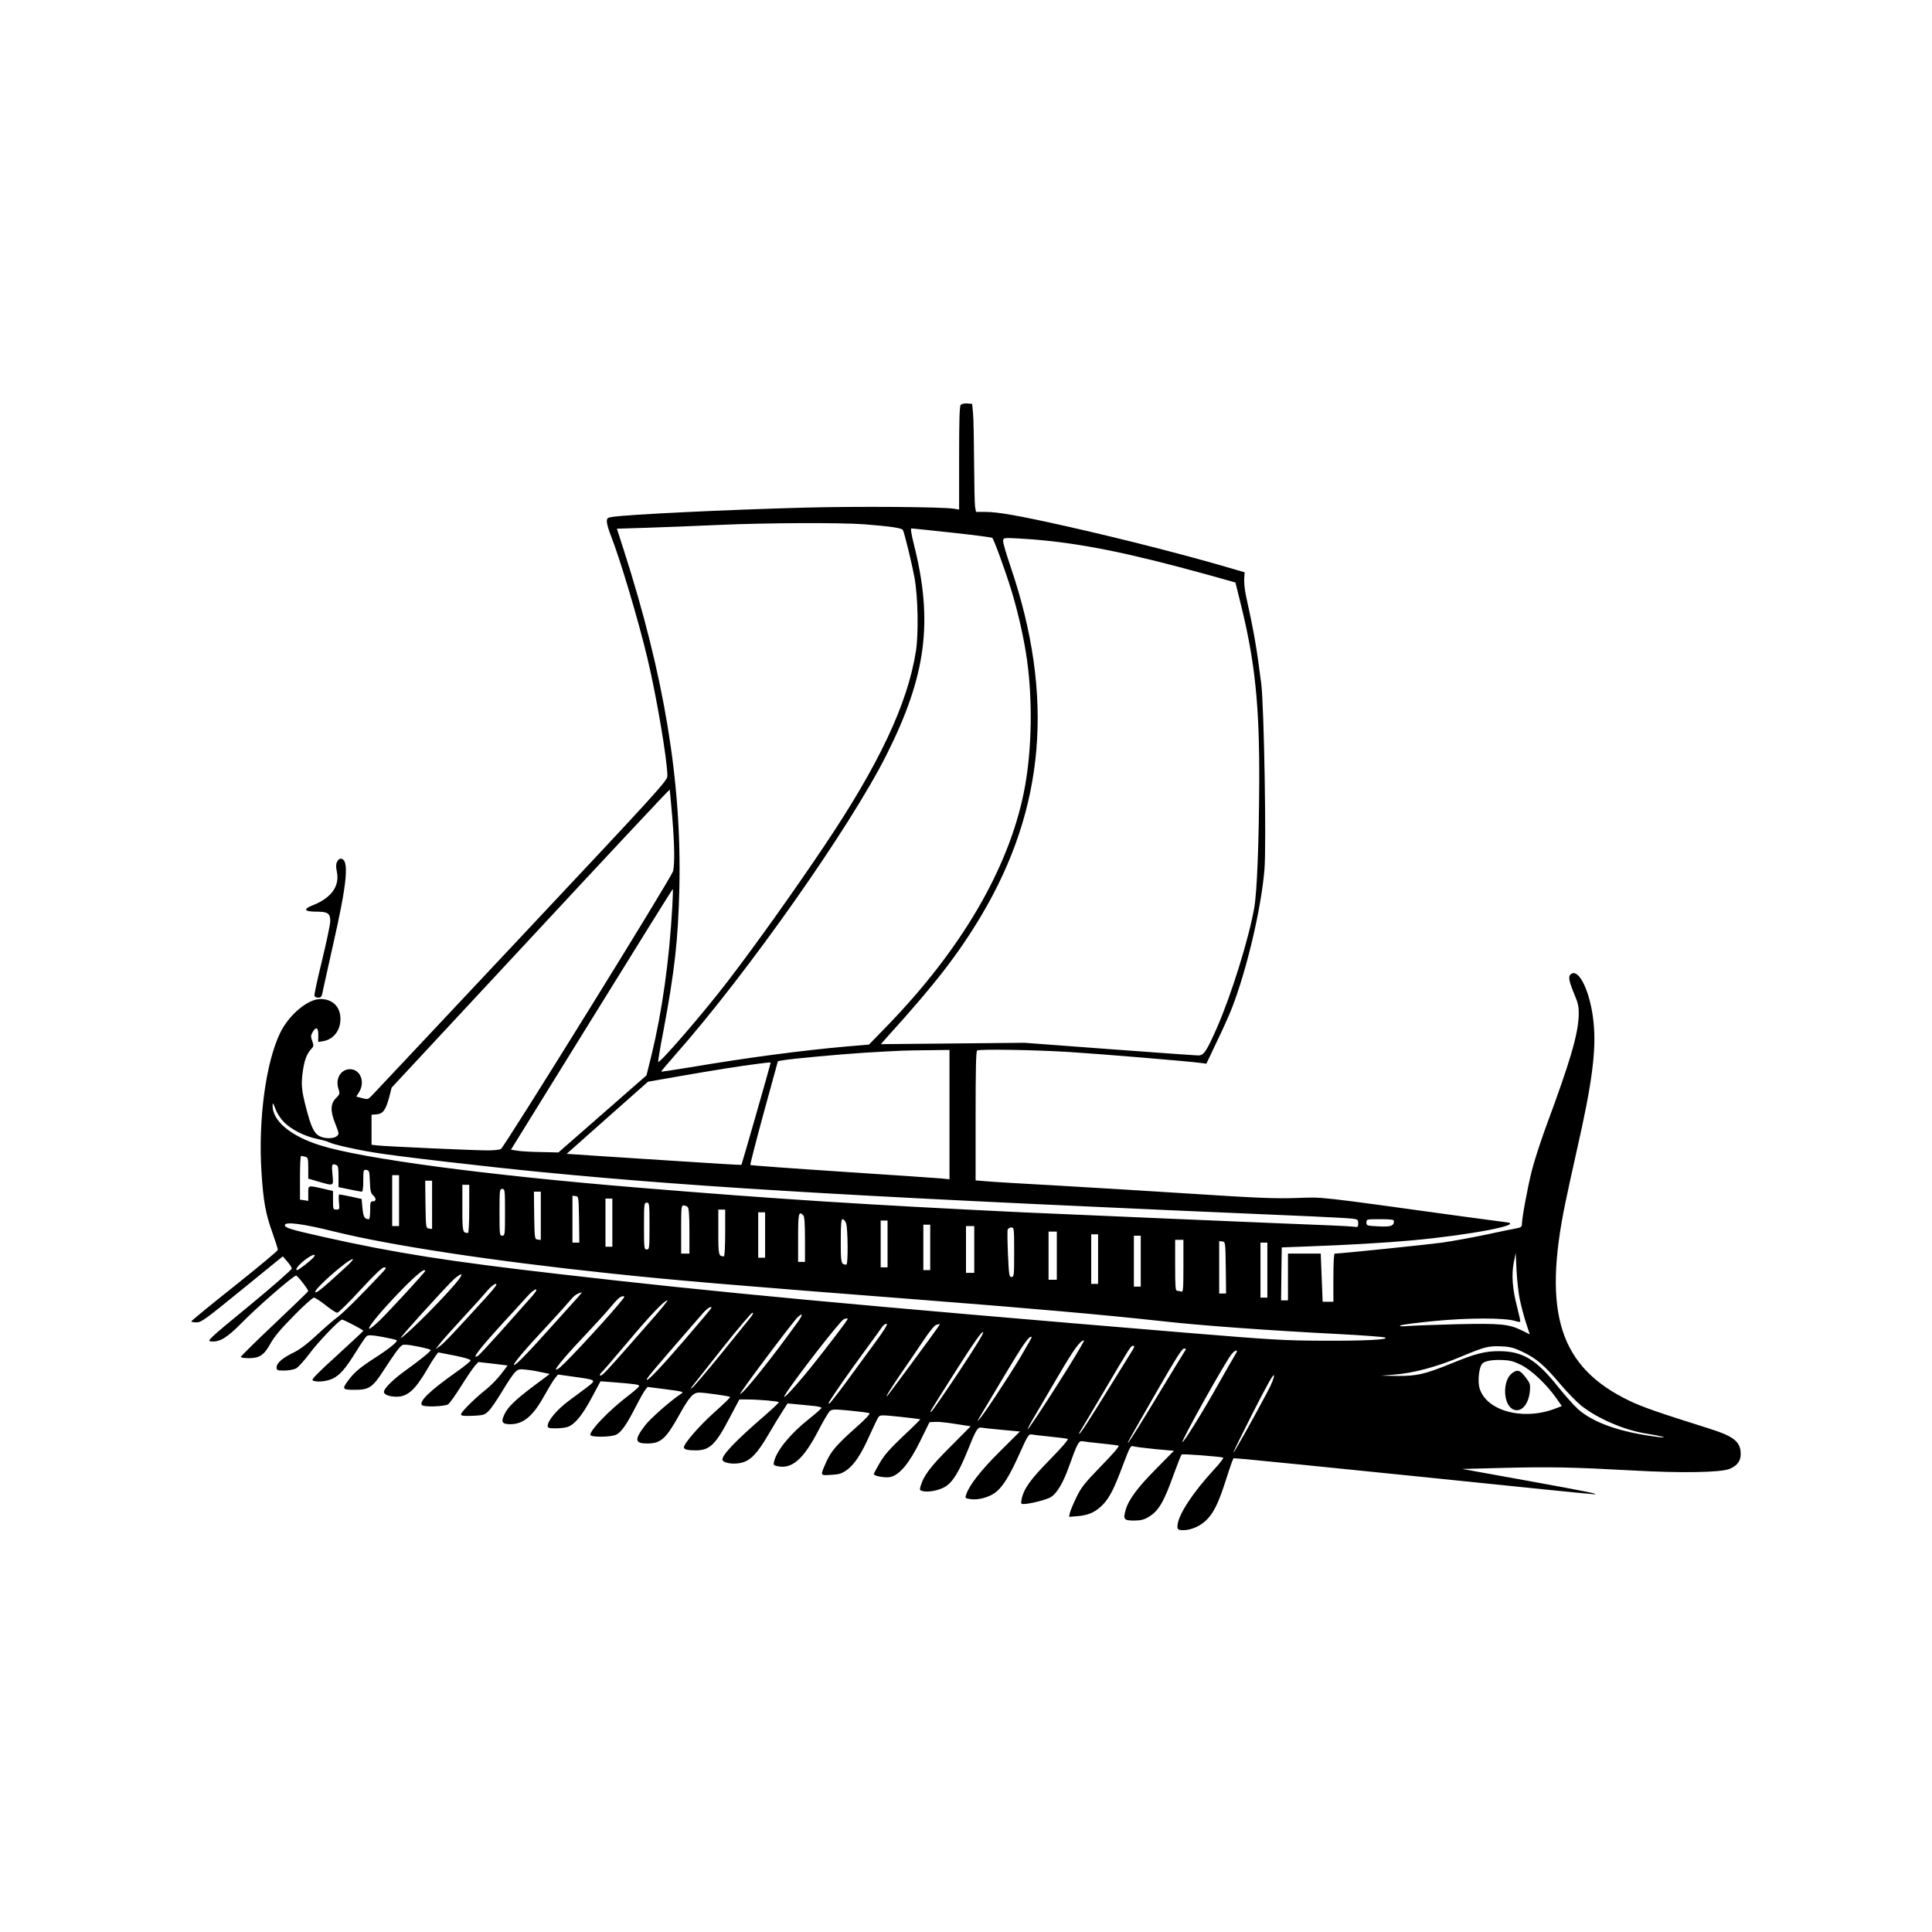 <?xml version="1.0" encoding="UTF-8" standalone="yes"?>
<svg version="1.0" xmlns="http://www.w3.org/2000/svg" width="100mm" height="100mm" viewBox="0 0 1404 828" preserveAspectRatio="xMidYMid meet">
  <g transform="translate(0,828) scale(0.1,-0.1)" fill="#000000" stroke="none">
    <path d="M6982 8218 c-9 -9 -12 -101 -12 -386 l0 -375 -37 6 c-90 14 -709 18
-1088 8 -580 -16 -1265 -49 -1392 -67 -39 -6 -43 -9 -43 -35 0 -16 13 -61 29
-101 66 -166 200 -615 266 -892 66 -275 145 -743 145 -855 0 -34 -56 -96
-1061 -1166 -583 -621 -1073 -1143 -1088 -1158 -27 -27 -30 -28 -70 -17 l-42
11 21 33 c45 74 9 165 -66 166 -68 0 -109 -70 -84 -144 11 -34 10 -38 -19 -67
-40 -39 -41 -94 -6 -181 14 -34 25 -67 25 -73 0 -37 -83 -49 -139 -21 -38 20
-60 65 -95 199 -34 130 -39 175 -26 268 12 85 28 128 62 166 18 19 19 25 7 58
-11 31 -11 40 2 63 25 45 44 35 42 -22 l-1 -48 34 5 c77 13 128 77 128 163 0
87 -57 144 -145 144 -92 0 -229 -115 -292 -244 -105 -215 -161 -631 -137
-1011 13 -209 30 -307 80 -444 22 -62 40 -118 39 -124 0 -7 -141 -124 -314
-262 -173 -137 -314 -253 -314 -257 -1 -5 16 -8 37 -8 35 0 63 21 332 240
l295 240 32 -37 c18 -20 33 -43 33 -52 -1 -9 -140 -131 -310 -271 -291 -239
-308 -255 -278 -258 64 -7 117 25 228 138 118 120 372 340 392 340 11 -1 88
-100 88 -113 0 -3 -110 -109 -245 -237 -135 -127 -245 -236 -245 -241 0 -5 26
-9 58 -9 78 0 111 22 158 107 26 48 76 107 168 200 71 73 138 133 147 133 9 0
47 -25 85 -55 38 -30 76 -55 85 -55 8 0 84 74 167 165 108 116 159 165 174
165 19 0 16 -7 -27 -52 -153 -163 -266 -274 -310 -308 -28 -20 -97 -80 -154
-133 -67 -63 -124 -105 -165 -125 -81 -39 -126 -77 -126 -108 0 -22 4 -24 55
-24 31 0 69 7 86 15 16 9 60 57 98 108 63 85 218 247 237 247 12 0 154 -74
154 -81 0 -3 -86 -83 -191 -179 -139 -126 -187 -175 -177 -181 24 -16 101 -9
145 12 53 26 92 70 171 197 34 55 68 105 76 112 12 9 35 9 113 -5 54 -10 102
-21 106 -25 10 -9 -58 -64 -168 -134 -99 -64 -143 -101 -186 -160 -45 -61 -41
-66 50 -66 103 0 128 17 208 140 82 126 115 171 135 184 12 7 43 5 112 -9 53
-10 96 -22 96 -26 0 -10 -78 -73 -181 -147 -91 -65 -159 -132 -159 -157 0 -20
40 -35 92 -35 81 0 135 49 226 205 22 39 49 81 59 94 l18 23 118 -23 c67 -13
117 -28 117 -35 0 -6 -43 -42 -96 -79 -198 -140 -277 -215 -259 -245 10 -17
167 -12 192 5 12 9 54 68 94 132 40 64 85 130 99 146 l26 29 106 -12 107 -13
-47 -62 c-26 -34 -74 -83 -107 -110 -85 -67 -185 -167 -185 -183 0 -11 18 -13
84 -11 78 4 87 6 116 34 18 17 62 82 100 145 37 63 80 126 94 139 23 22 31 23
83 17 32 -3 83 -12 113 -19 l55 -12 -115 -86 c-133 -100 -184 -149 -211 -201
-31 -61 -22 -78 39 -78 96 0 166 59 249 210 29 52 63 108 75 123 l23 28 115
-16 c164 -23 164 -23 103 -71 -28 -21 -89 -67 -137 -102 -86 -63 -156 -146
-156 -184 0 -15 9 -18 59 -18 33 0 72 5 88 11 51 19 104 83 171 208 l66 123
81 -6 c178 -14 204 -18 199 -30 -3 -7 -37 -37 -76 -67 -136 -103 -278 -249
-278 -286 0 -19 151 -18 190 2 36 19 72 70 139 200 28 55 59 110 69 123 l18
23 133 -17 c128 -17 133 -19 110 -33 -77 -51 -224 -180 -263 -232 -77 -102
-73 -129 17 -129 99 0 136 33 233 207 74 133 101 163 146 163 44 -1 217 -25
224 -32 3 -3 -49 -53 -114 -111 -107 -95 -222 -227 -222 -255 0 -15 26 -22 86
-22 102 0 145 42 248 240 l69 130 52 0 c89 0 235 -13 235 -20 0 -4 -48 -50
-107 -101 -206 -178 -303 -280 -303 -315 0 -25 74 -38 134 -25 69 15 119 67
200 206 32 55 76 128 99 163 l40 63 56 -5 c31 -3 86 -8 124 -12 37 -3 67 -10
67 -15 0 -5 -42 -42 -94 -83 -133 -106 -232 -227 -251 -308 -6 -25 -4 -27 30
-34 102 -19 184 53 289 254 37 72 76 138 86 147 16 14 32 15 146 4 71 -7 135
-15 142 -19 8 -4 -26 -41 -102 -108 -134 -119 -176 -168 -210 -243 -47 -106
-49 -102 33 -97 58 3 77 9 112 33 57 40 108 117 169 255 29 63 57 123 64 132
12 16 22 16 157 2 79 -8 145 -17 147 -18 1 -2 -54 -57 -124 -122 -96 -91 -137
-137 -170 -194 -24 -41 -44 -78 -44 -82 0 -14 80 -29 118 -22 67 13 139 98
218 259 l69 140 40 2 c22 2 89 -5 150 -15 l109 -17 -149 -150 c-145 -145 -193
-209 -215 -285 -8 -27 -6 -31 16 -36 39 -10 112 4 158 29 55 30 102 103 166
261 63 158 75 177 104 171 11 -2 79 -10 150 -16 l128 -12 -147 -146 c-138
-138 -219 -241 -243 -310 -10 -28 -9 -29 28 -35 55 -9 132 11 180 45 55 40
105 119 181 289 55 123 66 141 84 136 11 -2 72 -10 135 -16 63 -6 121 -14 129
-16 9 -3 -39 -59 -130 -152 -144 -147 -190 -212 -205 -289 -6 -29 -4 -33 14
-33 44 0 167 31 198 50 45 28 89 102 130 216 64 178 73 196 103 190 14 -3 76
-10 136 -16 61 -6 116 -13 124 -16 8 -3 -39 -58 -127 -148 -122 -126 -145
-155 -180 -228 -22 -45 -43 -96 -47 -112 l-6 -29 64 5 c79 7 130 30 182 84 49
51 82 116 148 293 51 134 53 137 77 130 14 -4 85 -13 158 -20 l133 -12 -129
-131 c-137 -138 -201 -225 -222 -300 -19 -67 -12 -76 61 -76 48 0 72 6 104 25
74 43 112 107 186 314 27 74 52 138 56 141 7 6 256 -13 301 -22 7 -2 -22 -41
-66 -88 -153 -166 -259 -327 -265 -405 -2 -25 2 -31 23 -34 54 -7 128 19 178
64 58 52 95 126 146 285 20 63 42 128 48 144 l12 29 90 -7 c50 -4 636 -63
1303 -131 666 -69 1220 -125 1230 -124 35 2 -46 18 -501 101 l-460 83 310 8
c336 8 488 5 929 -19 349 -20 637 -15 703 11 55 22 82 57 82 107 0 91 -48 130
-234 188 -371 117 -480 155 -574 200 -508 244 -634 635 -465 1445 13 66 51
237 83 380 110 483 141 721 121 923 -22 221 -107 401 -166 352 -20 -17 -14
-49 28 -150 26 -62 31 -87 30 -143 -4 -144 -60 -335 -241 -823 -38 -105 -84
-246 -101 -315 -31 -125 -71 -341 -71 -385 0 -19 -7 -24 -37 -30 -21 -3 -121
-24 -223 -46 -102 -21 -246 -48 -320 -58 -109 -15 -739 -80 -780 -80 -6 0 -10
-61 -10 -175 l0 -175 -39 0 -39 0 -7 175 -7 175 -119 0 -119 0 0 -170 0 -170
-25 0 -25 0 2 192 3 193 185 7 c282 10 577 27 760 44 427 39 831 117 684 132
-16 2 -157 21 -314 42 -1089 150 -1006 141 -1210 134 -153 -5 -283 0 -745 30
-308 20 -758 47 -1000 61 -242 13 -473 27 -512 31 l-73 6 0 468 c0 338 3 471
11 476 19 11 411 5 670 -11 224 -14 875 -68 960 -80 l36 -5 75 158 c42 86 92
198 111 247 109 282 212 721 236 1005 15 172 -3 1189 -23 1350 -34 268 -53
376 -111 640 -9 41 -15 97 -13 123 l3 48 -65 19 c-344 102 -806 220 -1227 315
-348 78 -501 105 -593 105 l-67 0 -7 38 c-3 20 -6 168 -7 327 -1 160 -4 319
-8 355 l-6 65 -35 3 c-19 2 -41 -3 -48 -10z m-701 -868 c189 -15 271 -27 280
-41 11 -18 66 -245 85 -349 25 -136 30 -404 10 -532 -60 -383 -269 -826 -671
-1423 -222 -330 -491 -708 -692 -970 -172 -226 -498 -604 -510 -592 -2 3 14
101 37 220 84 447 108 669 117 1047 17 770 -110 1538 -405 2456 l-49 152 226
7 c124 4 352 13 506 20 353 16 890 18 1066 5z m639 -61 c157 -17 288 -34 291
-38 12 -11 97 -244 137 -376 43 -139 82 -304 106 -450 53 -317 48 -721 -14
-1025 -113 -556 -456 -1141 -991 -1693 l-134 -138 -165 -14 c-325 -29 -713
-80 -1134 -151 -115 -19 -210 -33 -211 -32 -2 2 46 59 107 128 521 590 1265
1647 1530 2174 290 577 341 970 199 1531 -19 76 -25 115 -17 115 6 0 139 -14
296 -31z m586 -49 c349 -28 690 -97 1250 -251 l222 -62 41 -166 c101 -409 134
-729 132 -1276 -2 -451 -16 -803 -36 -920 -40 -229 -167 -636 -272 -875 -76
-172 -95 -200 -135 -200 -17 0 -308 21 -647 46 l-616 46 -522 -5 -522 -5 55
62 c339 374 509 594 675 872 464 781 533 1594 213 2536 -30 88 -54 170 -54
184 0 22 4 24 44 24 23 0 101 -5 172 -10z m-2621 -2013 c17 -210 19 -343 6
-398 -10 -45 -1226 -2005 -1251 -2019 -10 -6 -54 -10 -97 -10 -96 0 -742 29
-800 36 l-43 5 0 109 0 109 37 3 c46 4 66 31 91 123 l18 71 1010 1086 c555
598 1010 1084 1011 1080 1 -4 9 -92 18 -195z m1 -649 c-22 -399 -74 -767 -152
-1088 l-36 -145 -320 -280 -320 -280 -126 3 c-70 1 -148 5 -173 10 l-46 7 586
947 c322 521 588 947 590 948 2 0 1 -55 -3 -122z m2014 -1518 l0 -470 -57 6
c-32 3 -357 25 -722 49 -365 24 -666 46 -668 49 -3 2 41 173 97 379 l103 375
31 6 c63 12 427 45 601 56 273 16 278 16 453 18 l162 2 0 -470z m-1300 375 c0
-8 -209 -737 -212 -740 -2 -2 -201 10 -443 26 -242 16 -527 34 -634 41 l-193
13 295 262 296 262 228 40 c252 44 461 77 568 90 96 12 95 12 95 6z m-3535
-431 c55 -54 148 -101 238 -120 38 -8 77 -19 86 -24 30 -16 181 -51 327 -75
143 -25 839 -106 1234 -144 1158 -113 2406 -185 5595 -321 132 -6 259 -13 283
-16 39 -5 42 -8 42 -34 0 -27 -3 -29 -27 -25 -16 2 -93 7 -173 10 -271 10
-2024 85 -2240 95 -1141 55 -1782 96 -2800 180 -1093 90 -1998 210 -2304 307
-214 67 -346 178 -345 288 0 26 3 23 21 -24 12 -32 38 -72 63 -97z m153 -250
c20 -6 22 -12 22 -83 l0 -76 78 -23 c111 -31 106 -34 98 53 -7 75 -4 81 28 69
13 -5 16 -22 16 -83 l0 -78 78 -16 c42 -9 83 -17 90 -17 8 0 12 24 12 81 0 78
1 80 23 77 20 -3 22 -9 25 -84 2 -66 7 -85 22 -99 26 -23 25 -45 0 -45 -18 0
-20 -7 -20 -65 0 -36 -4 -65 -9 -65 -32 0 -40 15 -47 79 l-6 68 -77 17 c-42 9
-80 16 -85 16 -5 0 -6 -25 -3 -55 5 -53 5 -55 -19 -55 -23 0 -24 3 -24 68 l0
67 -77 18 c-107 24 -103 25 -103 -36 l0 -54 -30 5 -30 4 0 159 c0 88 3 159 8
159 4 0 17 -3 30 -6z m682 -319 l0 -185 -25 0 -25 0 0 185 0 185 25 0 25 0 0
-185z m240 -31 l0 -175 -22 3 c-23 3 -23 5 -26 176 l-2 172 25 0 25 0 0 -176z
m270 -29 c0 -100 -4 -175 -9 -175 -39 0 -41 7 -41 181 l0 169 25 0 25 0 0
-175z m260 -25 c0 -163 -1 -170 -20 -170 -19 0 -20 7 -20 170 0 163 1 170 20
170 19 0 20 -7 20 -170z m260 -26 l0 -175 -22 3 c-23 3 -23 5 -26 176 l-2 172
25 0 25 0 0 -176z m278 -26 l2 -168 -25 0 -25 0 0 171 0 170 23 -3 c22 -3 22
-5 25 -170z m242 -23 l0 -175 -25 0 -25 0 0 175 0 175 25 0 25 0 0 -175z m270
-25 c0 -163 -1 -170 -20 -170 -19 0 -20 7 -20 170 0 163 1 170 20 170 19 0 20
-7 20 -170z m278 138 c8 -8 12 -62 12 -175 l0 -163 -30 0 -30 0 0 175 c0 162
1 175 18 175 10 0 23 -5 30 -12z m272 -188 c0 -97 -4 -170 -9 -170 -39 0 -41
8 -41 176 l0 164 25 0 25 0 0 -170z m290 -15 l0 -165 -25 0 -25 0 0 165 0 165
25 0 25 0 0 -165z m278 143 c8 -8 12 -62 12 -175 l0 -163 -25 0 -25 0 0 175
c0 179 4 197 38 163z m311 -59 c13 -39 15 -299 2 -299 -39 0 -41 8 -41 171 0
130 3 159 14 159 8 0 19 -14 25 -31z m3981 18 c0 -36 -23 -44 -112 -39 -85 4
-88 5 -88 28 0 24 1 24 100 24 76 0 100 -3 100 -13z m-3680 -167 l0 -170 -25
0 -25 0 0 170 0 170 25 0 25 0 0 -170z m-4024 91 c407 -101 1148 -214 2009
-305 480 -51 847 -82 2250 -191 799 -62 1352 -111 1750 -155 282 -32 774 -68
1300 -95 171 -9 319 -20 330 -25 39 -15 -157 -25 -460 -23 -269 1 -369 7 -975
57 -2427 202 -3425 295 -4565 427 -811 93 -1201 155 -1714 270 -240 54 -281
66 -281 86 0 27 132 10 356 -46z m4334 -116 l0 -165 -25 0 -25 0 0 165 0 165
25 0 25 0 0 -165z m320 -15 l0 -170 -30 0 -30 0 0 170 0 170 30 0 30 0 0 -170z
m290 -20 c0 -170 -1 -180 -19 -180 -17 0 -19 12 -26 165 -4 90 -5 171 -2 180
4 8 16 15 27 15 19 0 20 -6 20 -180z m310 -25 l0 -175 -30 0 -30 0 0 175 0
175 30 0 30 0 0 -175z m300 -25 l0 -180 -25 0 -25 0 0 180 0 180 25 0 25 0 0
-180z m310 -15 l0 -185 -25 0 -25 0 0 185 0 185 25 0 25 0 0 -185z m310 -36
c0 -170 -2 -190 -16 -185 -9 3 -22 6 -30 6 -12 0 -14 32 -14 185 l0 185 30 0
30 0 0 -191z m308 -11 l2 -188 -25 0 -25 0 0 191 0 190 23 -3 c22 -3 22 -5 25
-190z m302 -18 l0 -200 -25 0 -25 0 0 200 0 200 25 0 25 0 0 -200z m1835 -215
c9 -44 29 -119 44 -166 l28 -86 -56 28 c-96 47 -154 53 -470 46 -157 -4 -317
-10 -356 -13 -46 -4 -67 -3 -60 3 6 6 117 20 247 33 248 24 511 24 587 1 19
-6 37 -9 39 -6 2 2 -8 49 -22 104 -35 130 -43 238 -25 327 l14 69 6 -130 c4
-71 14 -166 24 -210z m-8766 308 c-20 -24 -109 -93 -120 -93 -19 0 12 40 58
75 49 38 87 49 62 18z m236 -69 c-166 -153 -219 -197 -224 -183 -7 23 240 240
273 239 6 -1 -16 -26 -49 -56z m575 -30 c0 -9 -262 -293 -334 -363 -37 -35
-70 -61 -73 -57 -21 21 358 426 400 426 4 0 7 -3 7 -6z m250 -54 c-65 -91
-372 -403 -428 -434 -21 -12 331 377 386 427 51 45 71 48 42 7z m189 -142
c-223 -245 -304 -331 -333 -351 l-31 -22 35 45 c19 24 94 108 165 185 72 77
150 164 174 193 26 30 52 52 64 52 14 0 -5 -26 -74 -102z m309 -20 c-41 -46
-136 -153 -212 -238 -76 -85 -145 -159 -153 -163 -53 -31 12 53 196 254 64 69
137 149 162 177 25 29 54 52 63 52 13 0 -3 -24 -56 -82z m361 24 c-19 -20
-104 -116 -191 -212 -169 -189 -264 -287 -273 -279 -7 8 83 115 232 274 72 77
149 163 172 190 35 42 50 53 90 64 2 1 -12 -16 -30 -37z m330 -9 c-73 -96
-395 -445 -457 -498 -18 -15 -32 -22 -32 -16 0 15 91 122 224 261 65 69 141
152 168 185 57 68 76 85 96 85 12 0 12 -3 1 -17z m184 -180 c-81 -93 -187
-213 -236 -268 -87 -98 -117 -126 -117 -106 0 5 5 13 10 16 6 4 88 99 184 213
170 203 274 312 296 312 6 0 -55 -75 -137 -167z m457 112 c0 -3 -88 -107 -196
-233 -175 -203 -274 -307 -274 -287 0 11 59 81 409 483 32 36 61 54 61 37z
m278 -77 c-19 -24 -117 -144 -217 -268 -101 -124 -191 -229 -200 -234 -15 -8
-15 -8 0 10 8 10 107 135 219 277 112 141 210 257 218 257 9 0 3 -14 -20 -42z
m346 -30 c-193 -268 -394 -518 -415 -518 -11 0 382 524 418 558 40 37 39 17
-3 -40z m366 27 c0 -9 -141 -194 -266 -350 -115 -143 -225 -261 -188 -200 65
106 400 538 426 548 18 7 28 8 28 2z m192 -182 c-60 -82 -155 -211 -211 -288
-57 -77 -108 -142 -113 -144 -7 -2 -8 2 -3 10 32 54 148 220 250 359 67 91
128 175 136 188 8 12 22 22 31 22 13 0 -12 -41 -90 -147z m465 123 c-25 -38
-358 -490 -370 -501 -20 -20 29 60 111 179 46 66 116 169 155 228 43 64 80
109 92 111 11 2 22 5 24 6 2 0 -4 -10 -12 -23z m151 -326 c-106 -159 -197
-290 -201 -290 -10 0 -24 -23 183 304 120 189 181 276 193 276 12 0 -37 -81
-175 -290z m442 98 c-94 -155 -270 -421 -298 -448 -18 -18 -13 -11 193 333
137 229 176 283 193 271 2 -1 -38 -71 -88 -156z m444 85 c-87 -152 -368 -588
-385 -599 -5 -3 13 32 40 78 27 46 109 186 183 312 116 197 156 252 186 256 2
0 -9 -21 -24 -47z m371 -33 c-13 -21 -83 -133 -153 -247 -157 -254 -221 -353
-229 -353 -3 0 1 10 9 23 8 12 84 139 168 282 197 333 197 335 215 335 12 0
10 -9 -10 -40z m2838 -3 c101 -48 160 -98 272 -231 53 -63 124 -135 156 -161
124 -97 318 -180 484 -205 92 -14 157 -32 85 -24 -280 34 -477 102 -593 204
-30 28 -96 101 -146 164 -156 196 -257 257 -426 257 -100 1 -174 -18 -342 -87
-199 -81 -256 -94 -398 -93 l-120 2 100 8 c134 10 306 56 480 129 177 74 201
80 298 76 63 -3 91 -11 150 -39z m-2455 1 c-8 -13 -100 -162 -203 -333 -103
-171 -195 -317 -203 -325 -16 -17 -15 -14 213 383 127 221 175 297 189 297 17
0 17 -2 4 -22z m370 -20 c-8 -13 -66 -113 -128 -223 -105 -188 -246 -415 -257
-415 -15 0 320 600 360 643 31 33 48 30 25 -5z m2074 -76 c76 -37 186 -141
256 -240 l42 -60 -52 -20 c-238 -89 -507 -11 -548 158 -11 48 -2 136 18 166
14 22 68 33 142 31 62 -2 87 -8 142 -35z m-1843 -200 c-113 -212 -242 -442
-246 -438 -2 2 63 134 144 294 106 208 149 283 151 266 2 -15 -17 -62 -49
-122z"/>
    <path d="M10987 1180 c-70 -55 -64 -229 9 -262 58 -27 114 36 122 136 4 46 1
55 -33 99 -40 52 -59 57 -98 27z"/>
    <path d="M2449 4896 c-8 -16 -8 -38 -1 -71 22 -104 -40 -191 -176 -244 -71
-28 -62 -46 24 -46 87 0 104 -12 104 -69 0 -23 -27 -152 -60 -287 -33 -134
-58 -250 -55 -256 2 -7 15 -13 28 -13 22 0 26 7 36 63 7 34 37 168 66 297 110
481 126 650 59 650 -8 0 -19 -11 -25 -24z"/>
  </g>
</svg>
